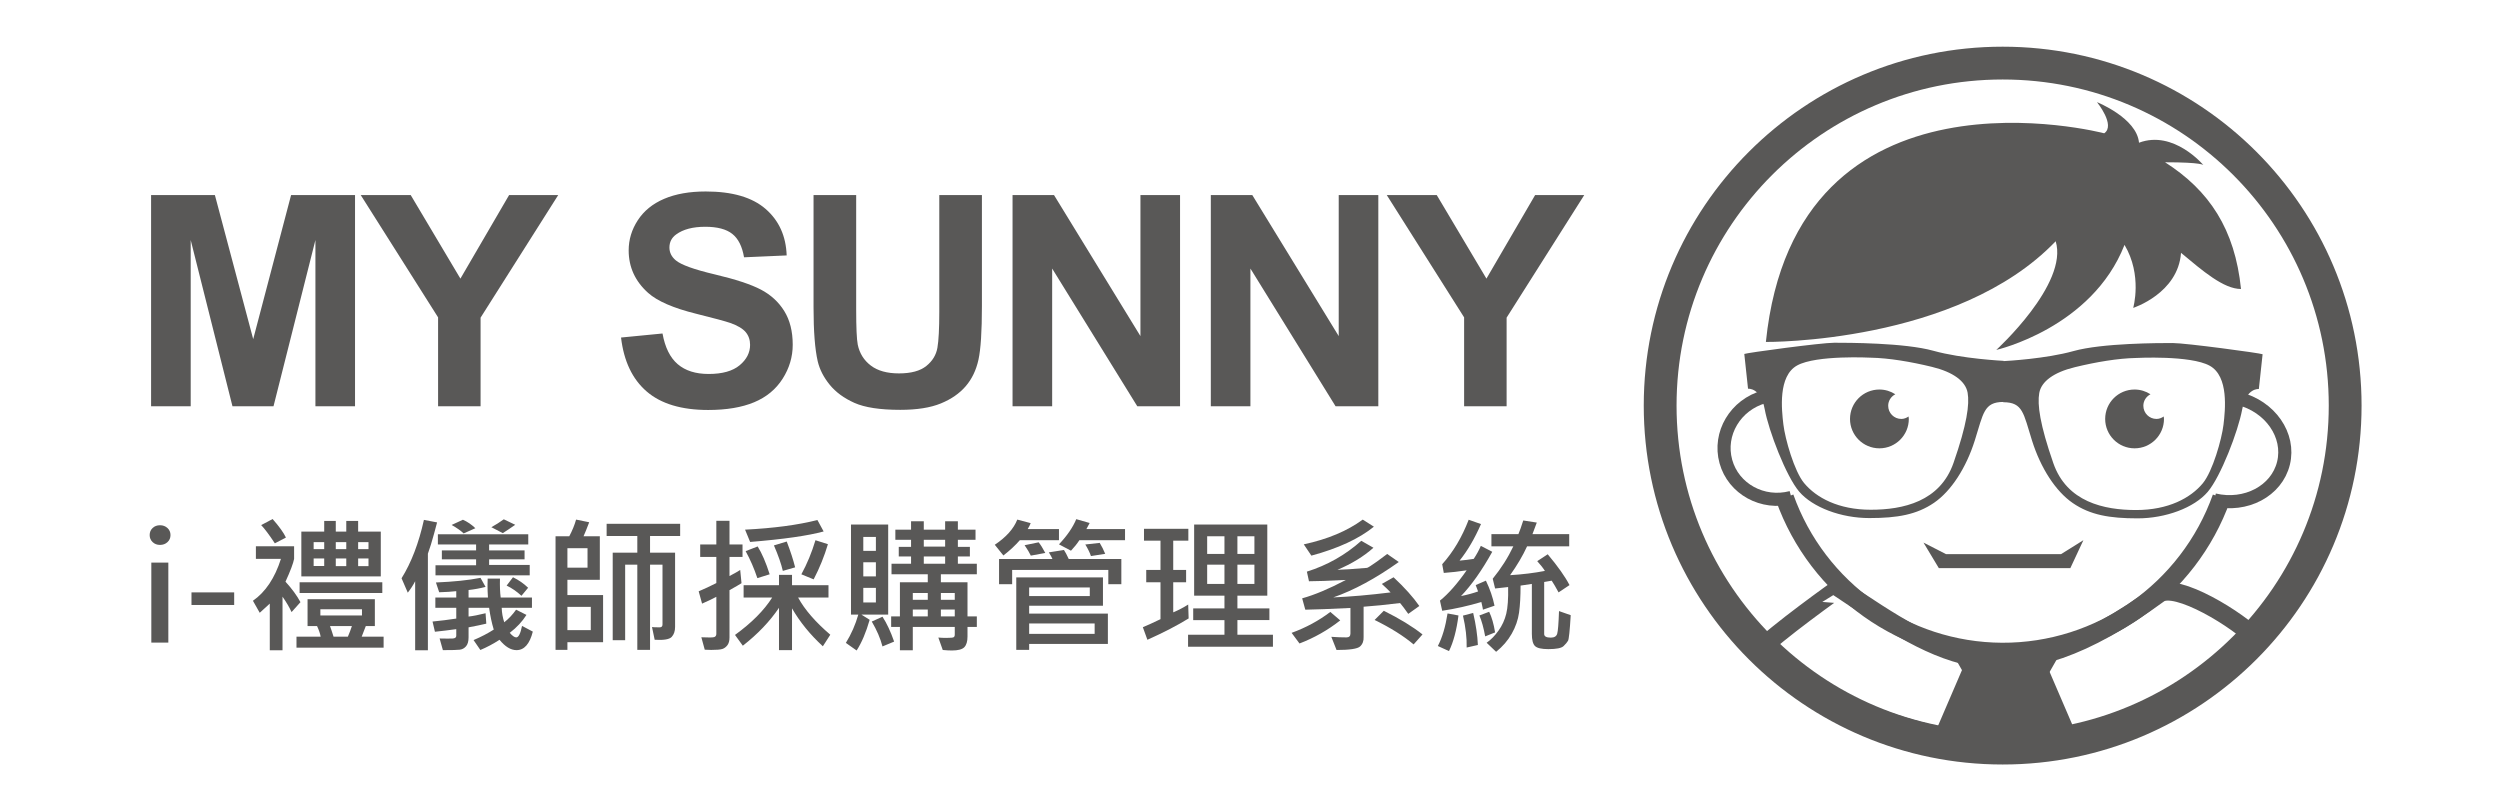 <?xml version="1.0" encoding="utf-8"?>
<!-- Generator: Adobe Illustrator 16.0.3, SVG Export Plug-In . SVG Version: 6.00 Build 0)  -->
<!DOCTYPE svg PUBLIC "-//W3C//DTD SVG 1.1//EN" "http://www.w3.org/Graphics/SVG/1.1/DTD/svg11.dtd">
<svg version="1.1" id="圖層_1" xmlns="http://www.w3.org/2000/svg" xmlns:xlink="http://www.w3.org/1999/xlink" x="0px" y="0px"
	 width="381px" height="123px" viewBox="0 0 381 123" enable-background="new 0 0 381 123" xml:space="preserve">
<g>
	<defs>
		<rect id="SVGID_1_" width="381" height="123"/>
	</defs>
	<clipPath id="SVGID_2_">
		<use xlink:href="#SVGID_1_"  overflow="visible"/>
	</clipPath>
	<path clip-path="url(#SVGID_2_)" fill="#595857" d="M22.809,81.546c0-0.433,0.149-0.792,0.447-1.075
		c0.297-0.282,0.674-0.425,1.13-0.425c0.448,0,0.827,0.143,1.136,0.425c0.308,0.283,0.463,0.643,0.463,1.075
		c0,0.435-0.155,0.792-0.463,1.076c-0.309,0.283-0.688,0.423-1.136,0.423c-0.449,0-0.824-0.142-1.125-0.429
		C22.959,82.329,22.809,81.972,22.809,81.546 M23.062,85.737h2.592v12.195h-2.592V85.737z"/>
	<rect x="29.183" y="90.28" clip-path="url(#SVGID_2_)" fill="#595857" width="6.506" height="1.919"/>
	<path clip-path="url(#SVGID_2_)" fill="#595857" d="M45.791,91.769l-1.356,1.512c-0.331-0.722-0.791-1.503-1.379-2.35v8.171h-1.941
		V91.99l-1.533,1.399l-1.036-1.831c1.919-1.338,3.341-3.466,4.268-6.385h-3.816v-1.919h5.823v1.919
		c-0.126,0.677-0.563,1.835-1.313,3.475C44.494,89.729,45.254,90.769,45.791,91.769 M43.575,81.921l-1.688,0.882
		c-0.86-1.302-1.555-2.227-2.084-2.778l1.742-0.927C42.538,80.222,43.214,81.164,43.575,81.921 M58.462,98.706H45.184v-1.677h3.684
		c-0.081-0.471-0.265-1.011-0.551-1.621h-1.445v-4.091h10.256v4.091h-1.379c-0.206,0.566-0.415,1.106-0.628,1.621h3.341V98.706z
		 M58.264,90.369H45.659v-1.633h12.605V90.369z M58.032,87.843H45.924v-6.826h3.485v-1.622h1.764v1.622h1.599v-1.622h1.808v1.622
		h3.452V87.843z M49.409,82.616h-1.61v1.068h1.61V82.616z M49.409,85.108h-1.61v1.146h1.61V85.108z M55.165,92.85h-6.341v0.948
		h6.341V92.85z M53.632,95.408H50.29c0.162,0.434,0.343,0.974,0.541,1.621h2.184C53.249,96.493,53.455,95.953,53.632,95.408
		 M52.772,82.616h-1.599v1.068h1.599V82.616z M52.772,85.108h-1.599v1.169h1.599V85.108z M56.158,82.616h-1.577v1.068h1.577V82.616z
		 M56.158,85.108h-1.577v1.169h1.577V85.108z"/>
	<path clip-path="url(#SVGID_2_)" fill="#595857" d="M66.612,79.615c-0.324,1.251-0.636,2.375-0.938,3.375l-0.463,1.391v14.721
		h-1.941v-10.52c-0.316,0.61-0.691,1.19-1.124,1.742l-0.949-2.194c1.492-2.397,2.628-5.363,3.408-8.9L66.612,79.615z M81.202,96.258
		c-0.479,1.881-1.305,2.823-2.482,2.823c-0.875,0-1.738-0.527-2.591-1.577c-0.949,0.616-1.923,1.135-2.922,1.554l-1.037-1.51
		c1.147-0.486,2.172-1.019,3.077-1.6c-0.302-0.992-0.537-2.099-0.706-3.318h-3.132v1.334c0.661-0.074,1.525-0.243,2.592-0.507
		l0.11,1.588c-0.735,0.176-1.636,0.362-2.702,0.562v1.532c0,0.612-0.131,1.064-0.391,1.363c-0.262,0.298-0.578,0.469-0.949,0.512
		c-0.372,0.044-1.23,0.067-2.575,0.067l-0.496-1.776c0.941,0.021,1.599,0.023,1.974,0.005c0.375-0.017,0.562-0.155,0.562-0.413
		v-1.014c-1.11,0.153-2.195,0.287-3.253,0.396l-0.364-1.556c1.206-0.117,2.411-0.267,3.617-0.452V92.63h-3.187v-1.567h3.187v-0.97
		c-0.706,0.082-1.573,0.136-2.602,0.166l-0.497-1.49c2.698-0.11,4.963-0.344,6.794-0.705l0.772,1.378
		c-0.809,0.214-1.673,0.372-2.592,0.476v1.146h2.955c-0.044-0.654-0.066-1.274-0.066-1.863c0-0.346,0.007-0.687,0.022-1.025h1.875
		c-0.029,1.154,0.007,2.118,0.11,2.889h4.764v1.567H76.46c0.022,0.75,0.15,1.484,0.386,2.205c0.668-0.522,1.271-1.161,1.808-1.919
		l1.578,0.794c-0.626,1-1.475,1.912-2.548,2.734c0.404,0.463,0.735,0.694,0.992,0.694c0.353,0,0.647-0.584,0.883-1.752
		L81.202,96.258z M80.729,87.678H66.369v-1.533h6.187V85.24h-5.217v-1.355h5.217v-0.905h-5.823v-1.555h13.774v1.555h-5.966v0.905
		h5.403v1.355h-5.403V86.1h6.187V87.678z M72.445,80.499l-1.786,0.794c-0.426-0.412-1.037-0.843-1.831-1.29l1.721-0.794
		C71.233,79.511,71.864,79.939,72.445,80.499 M78.522,79.979c-0.78,0.545-1.412,0.967-1.897,1.27l-1.742-0.904
		c0.646-0.354,1.279-0.754,1.896-1.203L78.522,79.979z M80.485,89.574l-1.015,1.225c-0.72-0.662-1.474-1.181-2.26-1.556l0.97-1.269
		C79.047,88.394,79.816,88.929,80.485,89.574"/>
	<path clip-path="url(#SVGID_2_)" fill="#595857" d="M91.91,97.868h-5.437v1.169h-1.808V81.722h2.095
		c0.456-0.859,0.801-1.705,1.037-2.536l1.996,0.408c-0.361,0.956-0.647,1.665-0.861,2.128h2.482v6.64h-4.941v2.326h5.437V97.868z
		 M89.539,83.543h-3.066v2.966h3.066V83.543z M90.035,92.486h-3.562v3.551h3.562V92.486z M103.655,81.688h-4.588v2.537h3.816v11.315
		c0,0.639-0.171,1.146-0.513,1.521c-0.342,0.375-1.208,0.523-2.597,0.441l-0.408-1.94c0.161,0.029,0.551,0.044,1.169,0.044
		c0.287,0,0.43-0.144,0.43-0.431v-9.12h-1.897v12.981h-1.941V86.056h-1.852V97.57h-1.897V84.226h3.749v-2.537H92.45v-1.862h11.205
		V81.688z"/>
	<path clip-path="url(#SVGID_2_)" fill="#595857" d="M113.161,84.876h-1.985v2.912c0.794-0.419,1.338-0.729,1.632-0.926l0.199,2.017
		c-0.324,0.206-0.935,0.561-1.831,1.06v7.224c0,0.5-0.109,0.891-0.325,1.174c-0.218,0.283-0.475,0.472-0.772,0.568
		c-0.298,0.095-0.859,0.143-1.682,0.143c-0.39,0-0.721-0.01-0.993-0.033l-0.518-1.896c1.14,0.058,1.805,0.046,1.996-0.039
		c0.191-0.084,0.287-0.245,0.287-0.48v-5.646c-0.449,0.25-1.173,0.595-2.173,1.037l-0.518-1.875c0.86-0.36,1.757-0.78,2.691-1.257
		v-3.982h-2.459V82.98h2.459v-3.607h2.007v3.607h1.985V84.876z M126.538,96.732l-1.136,1.764c-1.926-1.772-3.493-3.698-4.698-5.779
		v6.364h-1.985v-6.452c-1.397,2.074-3.235,3.999-5.514,5.779l-1.191-1.645c2.543-1.845,4.433-3.745,5.668-5.7h-4.356v-1.875h5.393
		v-1.576h1.985v1.576h5.558v1.875h-4.631C122.623,92.894,124.258,94.784,126.538,96.732 M125.523,80.995
		c-2.404,0.654-6.139,1.187-11.204,1.598l-0.772-1.874c4.367-0.221,8.043-0.71,11.028-1.467L125.523,80.995z M117.297,87.523
		l-1.875,0.585c-0.493-1.479-1.089-2.85-1.787-4.113l1.831-0.718C116.112,84.307,116.723,85.722,117.297,87.523 M121.178,86.464
		l-1.875,0.54c-0.242-1.064-0.694-2.359-1.356-3.882l1.952-0.594C120.472,84.02,120.899,85.332,121.178,86.464 M126.174,82.935
		c-0.544,1.831-1.268,3.617-2.172,5.36l-1.875-0.771c0.867-1.58,1.584-3.313,2.15-5.194L126.174,82.935z"/>
	<path clip-path="url(#SVGID_2_)" fill="#595857" d="M135.36,93.665h-4.08l1.257,0.794c-0.551,1.919-1.213,3.478-1.985,4.676
		l-1.643-1.157c0.831-1.346,1.462-2.782,1.897-4.313h-1.114V79.936h5.668V93.665z M133.486,81.832h-1.919v2.117h1.919V81.832z
		 M133.486,85.693h-1.919v2.149h1.919V85.693z M133.486,89.596h-1.919v2.218h1.919V89.596z M136.265,97.779l-1.776,0.738
		c-0.316-1.22-0.86-2.483-1.632-3.794l1.632-0.737C135.143,94.986,135.735,96.25,136.265,97.779 M148.87,95.54h-1.423v1.467
		c0,0.75-0.162,1.292-0.485,1.627c-0.324,0.334-0.953,0.501-1.886,0.501c-0.375,0-0.842-0.024-1.4-0.077l-0.673-1.896
		c0.375,0.037,0.775,0.054,1.202,0.054c0.654,0,1.035-0.036,1.141-0.109c0.107-0.072,0.16-0.205,0.16-0.397V95.54h-6.396v3.562
		h-1.963V95.54h-1.335v-1.599h1.335v-5.205h4.246v-1.213h-5.525v-1.61h2.977V84.81h-1.874v-1.467h1.874v-1.08h-2.393v-1.544h2.393
		V79.44h1.941v1.278h3.253V79.44h1.941v1.278h2.691v1.544h-2.691v1.08h1.831v1.467h-1.831v1.104h2.89v1.61h-5.481v1.213h4.058v5.205
		h1.423V95.54z M141.393,90.369h-2.283v1.036h2.283V90.369z M141.393,92.894h-2.283v1.048h2.283V92.894z M144.039,82.263h-3.253
		v1.036h3.253V82.263z M144.039,84.81h-3.253v1.104h3.253V84.81z M145.506,90.369h-2.117v1.036h2.117V90.369z M145.506,92.894
		h-2.117v1.048h2.117V92.894z"/>
	<path clip-path="url(#SVGID_2_)" fill="#595857" d="M161.387,82.329h-5.966c-0.684,0.787-1.519,1.562-2.504,2.327l-1.312-1.633
		c1.735-1.16,2.878-2.439,3.43-3.838l2.04,0.54c-0.103,0.28-0.253,0.581-0.452,0.905h4.764V82.329z M170.893,89.034h-1.985v-2.173
		h-14.656v2.173h-1.996v-3.839h8.138c-0.081-0.213-0.264-0.551-0.551-1.015l2.305-0.363c0.205,0.303,0.448,0.762,0.728,1.378h8.017
		V89.034z M168.841,98.132h-11.998v0.905h-1.964V87.998h13.212v4.311h-11.248v1.202h11.998V98.132z M159.303,84.27l-2.206,0.408
		c-0.198-0.426-0.515-0.956-0.948-1.588l2.139-0.441C158.566,82.979,158.905,83.52,159.303,84.27 M166.084,89.53h-9.241v1.312h9.241
		V89.53z M166.824,95.021h-9.98v1.577h9.98V95.021z M171.455,82.329h-6.958c-0.346,0.528-0.772,1.063-1.279,1.599l-1.831-0.97
		c1.242-1.316,2.121-2.595,2.636-3.838l2.04,0.585c-0.192,0.389-0.357,0.697-0.496,0.926h5.888V82.329z M168.434,84.401
		l-2.172,0.343c-0.177-0.522-0.464-1.11-0.861-1.765l2.195-0.243C167.89,83.215,168.168,83.77,168.434,84.401"/>
	<path clip-path="url(#SVGID_2_)" fill="#595857" d="M181.149,94.25c-1.728,1.067-3.823,2.151-6.286,3.253l-0.695-1.919
		c0.544-0.212,1.44-0.621,2.691-1.223v-5.625h-2.173v-1.874h2.173v-4.468h-2.514v-1.809h6.759v1.809H178.8v4.468h1.963v1.874H178.8
		v4.588c0.772-0.324,1.532-0.721,2.282-1.191L181.149,94.25z M193.996,98.562H181.06v-1.829h5.547v-2.229h-4.763v-1.786h4.763
		v-1.939h-4.62V79.936h11.149v10.842h-4.555v1.939h4.875v1.786h-4.875v2.229h5.415V98.562z M186.607,81.722h-2.635v2.702h2.635
		V81.722z M186.607,86.056h-2.635v2.935h2.635V86.056z M191.173,81.722h-2.592v2.702h2.592V81.722z M191.173,86.056h-2.592v2.935
		h2.592V86.056z"/>
	<path clip-path="url(#SVGID_2_)" fill="#595857" d="M204.252,94.548c-1.89,1.486-3.959,2.658-6.208,3.519l-1.202-1.621
		c2.183-0.794,4.15-1.857,5.899-3.188L204.252,94.548z M216.306,92.353l-1.687,1.202c-0.522-0.741-0.938-1.294-1.247-1.653
		c-2.117,0.265-3.97,0.451-5.559,0.562v4.611c0.03,0.609-0.152,1.092-0.545,1.45c-0.393,0.354-1.587,0.533-3.579,0.533l-0.795-2.007
		c0.817,0.061,1.584,0.088,2.307,0.088c0.402,0,0.606-0.193,0.606-0.584v-3.903c-3.088,0.153-5.382,0.242-6.882,0.265l-0.474-1.732
		c1.902-0.528,4.124-1.462,6.66-2.801c-2.64,0.133-4.515,0.199-5.624,0.199l-0.319-1.467c3.102-0.971,5.866-2.536,8.293-4.698
		l1.852,1.059c-1.483,1.323-3.314,2.444-5.491,3.363l1.785-0.088l2.726-0.21c0.125-0.014,0.628-0.333,1.511-0.958l1.565-1.159
		l1.765,1.225c-3.535,2.515-6.863,4.312-9.98,5.393c2.632-0.11,5.543-0.364,8.734-0.761c-0.382-0.404-0.827-0.834-1.334-1.29
		l1.786-1.016C214.057,89.541,215.364,91.001,216.306,92.353 M209.381,80.267c-2.266,1.839-5.442,3.309-9.528,4.411l-1.158-1.72
		c3.632-0.78,6.628-2.037,8.987-3.772L209.381,80.267z M216.791,96.687l-1.356,1.522c-1.521-1.286-3.503-2.529-5.944-3.727
		l1.401-1.4C213.302,94.28,215.27,95.482,216.791,96.687"/>
	<path clip-path="url(#SVGID_2_)" fill="#595857" d="M222.272,93.798c-0.288,2.242-0.769,4.052-1.445,5.427l-1.698-0.773
		c0.669-1.286,1.162-2.939,1.477-4.963L222.272,93.798z M227.764,92.31L226,92.915c0-0.088-0.082-0.477-0.243-1.169
		c-1.979,0.589-3.966,1.033-5.966,1.335l-0.342-1.544c1.301-1.052,2.656-2.592,4.069-4.621c-1.199,0.186-2.36,0.317-3.485,0.398
		l-0.242-1.325c1.676-1.866,3.021-4.127,4.036-6.781l1.875,0.661c-0.956,2.199-2.045,4.055-3.265,5.57
		c0.772-0.067,1.493-0.155,2.161-0.266c0.448-0.684,0.81-1.346,1.081-1.984l1.742,0.904c-1.566,2.822-3.153,5.072-4.764,6.749
		c0.947-0.191,1.815-0.427,2.603-0.705c-0.155-0.435-0.276-0.758-0.364-0.972l1.556-0.673
		C227.068,89.773,227.506,91.045,227.764,92.31 M225.228,98.297l-1.709,0.387c0.037-1.462-0.15-3.083-0.563-4.864l1.555-0.408
		C224.93,95.206,225.168,96.834,225.228,98.297 M227.853,96.378l-1.511,0.606c-0.236-1.293-0.529-2.355-0.883-3.187l1.489-0.563
		C227.345,94.052,227.646,95.1,227.853,96.378 M239.377,93.754c-0.141,2.367-0.276,3.666-0.408,3.897
		c-0.133,0.233-0.359,0.502-0.679,0.811c-0.319,0.311-1.093,0.465-2.321,0.465c-1.029,0-1.705-0.154-2.029-0.465
		c-0.323-0.309-0.485-0.93-0.485-1.862v-7.61c-0.742,0.119-1.316,0.203-1.721,0.254c0,1.632-0.076,3.004-0.23,4.114
		s-0.528,2.185-1.12,3.225c-0.591,1.041-1.384,1.958-2.376,2.752l-1.445-1.379c0.655-0.456,1.258-1.073,1.814-1.852
		c0.556-0.78,0.947-1.636,1.175-2.57c0.227-0.933,0.324-2.29,0.286-4.069l-1.984,0.222l-0.364-1.49
		c1.279-1.566,2.326-3.212,3.143-4.94h-3.341v-1.853h4.112c0.185-0.425,0.431-1.121,0.74-2.085l2.062,0.321
		c-0.259,0.727-0.479,1.315-0.661,1.764h5.602v1.853h-6.418c-0.654,1.428-1.518,2.895-2.592,4.4
		c1.919-0.117,3.688-0.335,5.304-0.651c-0.271-0.434-0.661-0.93-1.168-1.487l1.599-1.048c1.56,1.859,2.665,3.427,3.32,4.697
		l-1.667,1.113c-0.396-0.734-0.745-1.33-1.046-1.786l-1.147,0.199v7.929c0,0.368,0.335,0.551,1.004,0.551
		c0.536,0,0.864-0.197,0.98-0.596c0.118-0.396,0.209-1.547,0.276-3.451L239.377,93.754z"/>
	<polygon clip-path="url(#SVGID_2_)" fill="#595857" points="23.025,61.911 23.025,29.73 32.75,29.73 38.588,51.682 44.361,29.73 
		54.107,29.73 54.107,61.911 48.07,61.911 48.07,36.58 41.683,61.911 35.427,61.911 29.063,36.58 29.063,61.911 	"/>
	<polygon clip-path="url(#SVGID_2_)" fill="#595857" points="66.764,61.911 66.764,48.367 54.976,29.73 62.594,29.73 70.167,42.462 
		77.585,29.73 85.071,29.73 73.24,48.411 73.24,61.911 	"/>
	<path clip-path="url(#SVGID_2_)" fill="#595857" d="M94.646,51.44l6.322-0.615c0.38,2.122,1.152,3.68,2.315,4.676
		c1.163,0.995,2.733,1.492,4.709,1.492c2.092,0,3.669-0.443,4.73-1.327c1.061-0.886,1.591-1.921,1.591-3.107
		c0-0.761-0.223-1.408-0.669-1.942c-0.447-0.534-1.226-0.999-2.337-1.394c-0.762-0.264-2.496-0.732-5.203-1.405
		c-3.483-0.863-5.927-1.924-7.332-3.183c-1.975-1.77-2.962-3.929-2.962-6.475c0-1.639,0.463-3.172,1.393-4.598
		c0.929-1.427,2.268-2.514,4.017-3.261c1.749-0.746,3.859-1.119,6.333-1.119c4.039,0,7.078,0.885,9.12,2.656
		c2.041,1.771,3.113,4.134,3.216,7.09l-6.497,0.285c-0.279-1.653-0.875-2.842-1.79-3.566c-0.914-0.725-2.286-1.087-4.115-1.087
		c-1.888,0-3.366,0.387-4.434,1.164c-0.688,0.497-1.032,1.162-1.032,1.997c0,0.761,0.322,1.412,0.966,1.953
		c0.819,0.688,2.81,1.405,5.971,2.151c3.161,0.747,5.499,1.519,7.013,2.316c1.515,0.798,2.699,1.888,3.555,3.271
		c0.856,1.382,1.285,3.091,1.285,5.125c0,1.844-0.513,3.571-1.537,5.18c-1.024,1.611-2.473,2.807-4.346,3.589
		c-1.874,0.783-4.207,1.175-7.002,1.175c-4.069,0-7.193-0.94-9.373-2.82C96.373,57.78,95.07,55.041,94.646,51.44"/>
	<path clip-path="url(#SVGID_2_)" fill="#595857" d="M123.984,29.731h6.497V47.16c0,2.766,0.081,4.559,0.242,5.378
		c0.278,1.317,0.939,2.374,1.987,3.172c1.045,0.798,2.476,1.196,4.291,1.196c1.843,0,3.233-0.376,4.17-1.131
		c0.936-0.752,1.5-1.679,1.69-2.776c0.19-1.098,0.286-2.92,0.286-5.466V29.731h6.497v16.902c0,3.864-0.176,6.593-0.527,8.187
		c-0.351,1.596-0.999,2.942-1.943,4.039c-0.943,1.099-2.206,1.973-3.786,2.623c-1.581,0.651-3.643,0.978-6.19,0.978
		c-3.073,0-5.403-0.355-6.991-1.065c-1.588-0.71-2.843-1.632-3.765-2.766c-0.921-1.134-1.529-2.323-1.822-3.567
		c-0.424-1.844-0.636-4.565-0.636-8.165V29.731z"/>
	<polygon clip-path="url(#SVGID_2_)" fill="#595857" points="154.312,61.911 154.312,29.73 160.633,29.73 173.803,51.222 
		173.803,29.73 179.839,29.73 179.839,61.911 173.32,61.911 160.349,40.926 160.349,61.911 	"/>
	<polygon clip-path="url(#SVGID_2_)" fill="#595857" points="184.529,61.911 184.529,29.73 190.851,29.73 204.021,51.222 
		204.021,29.73 210.056,29.73 210.056,61.911 203.538,61.911 190.563,40.926 190.563,61.911 	"/>
	<polygon clip-path="url(#SVGID_2_)" fill="#595857" points="223.131,61.911 223.131,48.367 211.344,29.73 218.961,29.73 
		226.533,42.462 233.952,29.73 241.438,29.73 229.607,48.411 229.607,61.911 	"/>
	<path clip-path="url(#SVGID_2_)" fill="none" stroke="#595857" stroke-width="2.8" stroke-miterlimit="10" d="M329.015,90.495
		c-23.035,16.833-32.78,9.746-48.729-0.886c-0.001-0.001-9.831,6.985-12.402,9.745c4.199,3.198,10.843,7.523,19.825,10.58
		c3.383,1.152,10.738,3.438,19.157,3.596c16.854,0.317,31.826-11.098,37.21-15.946C341.229,94.505,331.594,88.61,329.015,90.495z"/>
	
		<circle clip-path="url(#SVGID_2_)" fill="none" stroke="#595857" stroke-width="5" stroke-miterlimit="10" cx="305.205" cy="61.813" r="52.198"/>
	<path clip-path="url(#SVGID_2_)" fill="none" stroke="#595857" stroke-width="2.8" stroke-miterlimit="10" d="M271.986,75.834
		c4.987,14.01,18.275,23.444,33.106,23.521c14.96,0.077,28.437-9.385,33.47-23.515"/>
	<polygon clip-path="url(#SVGID_2_)" fill="#595857" points="293.138,82.69 295.476,86.579 315.523,86.579 317.51,82.322 
		314.104,84.45 296.573,84.45 	"/>
	<path clip-path="url(#SVGID_2_)" fill="#595857" d="M320.683,20.314c0,0-47.036-12.366-51.563,31.799
		c0,0,29.198,0.291,44.166-15.347c1.987,6.514-9.055,16.562-9.055,16.562s14.575-3.313,19.544-16.01
		c2.76,4.637,1.324,9.606,1.324,9.606s6.846-2.209,7.288-8.392c3.313,2.761,6.491,5.511,9.142,5.511
		c-0.925-9.117-4.836-15.006-11.572-19.312c5.743,0,5.854,0.441,5.854,0.441s-4.527-5.41-9.827-3.422
		c-0.331-3.755-6.404-6.184-6.404-6.184S322.449,19.101,320.683,20.314"/>
	<path clip-path="url(#SVGID_2_)" fill="#595857" d="M331.106,52.278c-2.013,0-10.733,0-15.111,1.226
		c-4.169,1.167-10.089,1.5-10.651,1.529v-0.04c0,0-6.313-0.309-10.692-1.533c-4.38-1.226-13.099-1.226-15.111-1.226
		c-2.017,0-13.319,1.532-13.711,1.708l0.569,5.301c0,0,1.926-0.219,2.539,3.109c0.614,3.329,3.265,10.237,5.255,12.571
		c2.063,2.411,6.398,4.031,10.689,4.031c4.292,0,7.228-0.527,9.856-2.322c2.629-1.797,4.908-5.344,6.22-9.506
		c1.309-4.14,1.37-5.854,4.344-5.87V61.3c3.016,0,3.07,1.708,4.387,5.871c1.312,4.161,3.591,7.71,6.22,9.505
		c2.629,1.798,5.561,2.323,9.855,2.323c4.291,0,8.629-1.62,10.688-4.032c1.992-2.331,4.643-9.242,5.257-12.57
		c0.614-3.329,2.54-3.11,2.54-3.11l0.571-5.301C344.424,53.809,333.121,52.278,331.106,52.278 M297.717,70.544
		c-2.058,5.913-7.709,7.14-12.613,7.14c-4.907,0-8.299-1.822-10.166-4.073c-1.487-1.796-2.889-6.701-3.152-8.937
		c-0.265-2.235-0.834-7.361,2.101-8.98c2.938-1.62,11.218-1.182,11.218-1.182c2.759,0.054,6.086,0.613,9.328,1.401
		c3.243,0.789,5.128,2.191,5.434,3.945C300.17,61.608,299.776,64.631,297.717,70.544 M338.862,64.717
		c-0.265,2.235-1.665,7.14-3.156,8.937c-1.865,2.251-5.256,4.075-10.163,4.075c-4.906,0-10.556-1.228-12.615-7.141
		c-2.059-5.914-2.453-8.937-2.146-10.688c0.306-1.752,2.188-3.155,5.432-3.942c3.241-0.788,6.57-1.349,9.329-1.403
		c0,0,8.281-0.439,11.215,1.183C339.693,57.358,339.124,62.483,338.862,64.717"/>
	<path clip-path="url(#SVGID_2_)" fill="#595857" d="M287.759,61.839c0-0.771,0.449-1.419,1.087-1.755
		c-0.7-0.452-1.528-0.721-2.424-0.721c-2.476,0-4.481,2.007-4.481,4.483c0,2.474,2.006,4.48,4.481,4.48s4.482-2.007,4.482-4.48
		c0-0.128-0.027-0.249-0.039-0.374c-0.319,0.217-0.684,0.374-1.1,0.374C288.656,63.847,287.759,62.947,287.759,61.839"/>
	<path clip-path="url(#SVGID_2_)" fill="#595857" d="M326.646,61.839c0-0.771,0.449-1.419,1.087-1.755
		c-0.7-0.452-1.529-0.721-2.424-0.721c-2.476,0-4.481,2.007-4.481,4.483c0,2.474,2.006,4.48,4.481,4.48s4.482-2.007,4.482-4.48
		c0-0.128-0.027-0.249-0.039-0.374c-0.319,0.217-0.684,0.374-1.1,0.374C327.543,63.847,326.646,62.947,326.646,61.839"/>
	<polygon clip-path="url(#SVGID_2_)" fill="#595857" points="296.941,98.518 301.092,105.781 310.43,105.781 314.58,98.518 	"/>
	<polygon clip-path="url(#SVGID_2_)" fill="#595857" points="316.958,113.088 311.625,100.685 299.624,100.685 294.29,113.088 	"/>
	<path clip-path="url(#SVGID_2_)" fill="none" stroke="#595857" stroke-width="2" stroke-miterlimit="10" d="M337.463,76.185
		c4.792,1.133,9.497-1.356,10.538-5.584c1.05-4.263-2.021-8.684-6.856-9.875"/>
	<path clip-path="url(#SVGID_2_)" fill="none" stroke="#595857" stroke-width="2" stroke-miterlimit="10" d="M272.999,75.813
		c-4.367,1.154-8.821-1.291-9.979-5.487c-1.167-4.233,1.458-8.647,5.864-9.862"/>
</g>
</svg>
